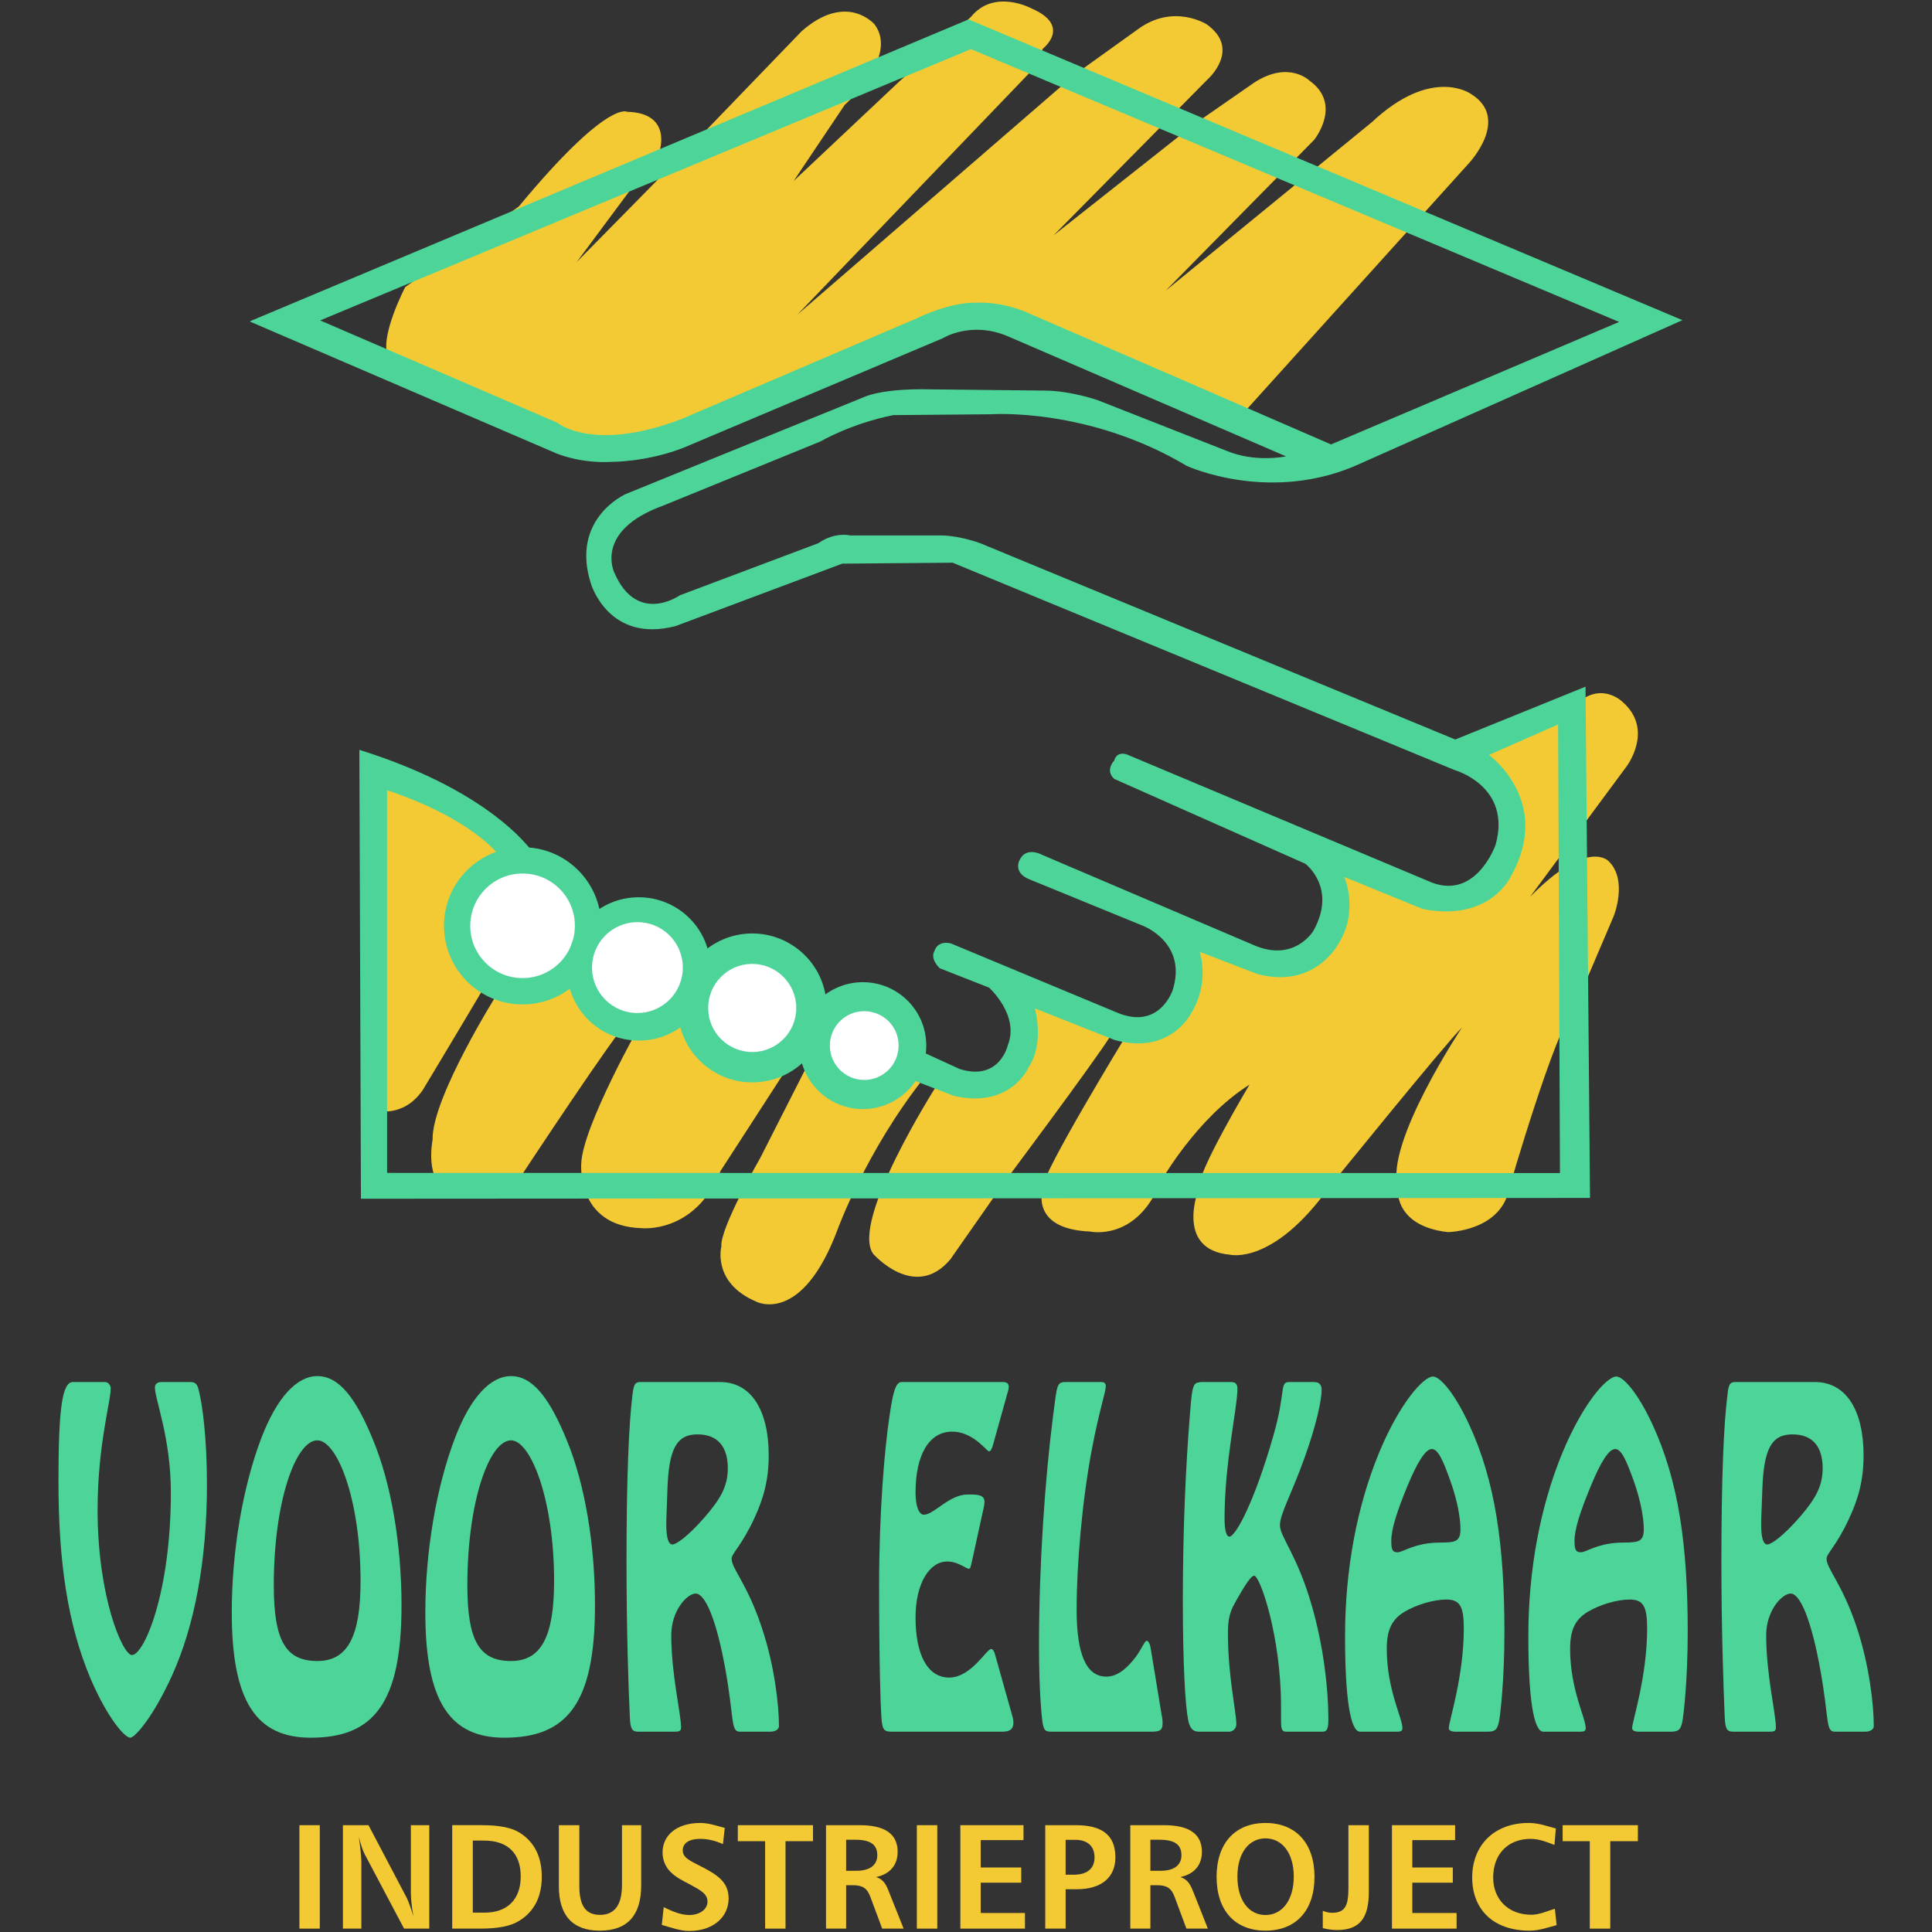<?xml version="1.0" encoding="utf-8"?>
<!-- Generator: Adobe Illustrator 23.0.5, SVG Export Plug-In . SVG Version: 6.00 Build 0)  -->
<svg version="1.1" id="Layer_1" xmlns="http://www.w3.org/2000/svg" xmlns:xlink="http://www.w3.org/1999/xlink" x="0px" y="0px"
	 viewBox="0 0 3840 3840" style="enable-background:new 0 0 3840 3840;" xml:space="preserve">
<rect x="0" y="0" width="3840" height="3840" fill="#333333" stroke="none"/>
<style type="text/css">
	.st0{fill:#F4CA34;}
	.st1{fill:#4DD599;}
	.st2{fill:#FFFFFF;}
	.st3{fill:none;stroke:#00818D;stroke-width:0.121;}
	.st4{fill:none;}
</style>
<path class="st0" d="M772.48,710.41c-20.8-36.7,32.94-139.88,32.94-139.88l225.6-159.96c177.12-213.64,215.44-188.36,215.44-188.36
	c89.25,2.27,64.8,76.63,64.8,76.63l-164.92,221.89l231.1-234.8l215.91-223.92c89.78-78.79,144.96-13.51,144.96-13.51
	c48.72,65.4-59.36,159.9-59.36,159.9l-101.56,151.35l209.64-197.44L1929.7,33.68c46.57-57.27,120.93-16.74,120.93-16.74
	c79.8,34.85,22.54,79.38,22.54,79.38l-28.1,49.67l-460.34,479.47l552.16-477.8l125.17-89.84c70.84-51.65,136.53-9.32,136.53-9.32
	c69.22,49.55,1.73,109.15,1.73,109.15l-306.54,310.36l279.64-220.94l119.14-82.73c68.86-44.95,110.11-4.07,110.11-4.07
	c66.29,47.22,9.39,117.58,9.39,117.58l-295.3,299.96l409.83-334.93c119.79-112.32,197.02-56.19,197.02-56.19
	c79.92,49.38-4.72,138.5-4.72,138.5l-458.25,507.56l-442.71-185.25c-58.22-46.09-180.94,7.11-180.94,7.11l-499.79,212.69
	c-109.15,52.84-249.33-8.79-249.33-8.79L772.48,710.41z"/>
<path class="st0" d="M756.4,1823.5l0.24-271.39c65.75-3.29,244.91,115.55,244.91,115.55c19.37,27.32,80.34,98.15,80.34,98.15
	c80.4,97.85,751.39,355.25,751.39,355.25l57.8,24.15c85,15.6,123.02-28.57,123.02-28.57c26.84-55.05,12.31-153.63,12.31-153.63
	l195.41,83.21c65.87,10.7,141.97-66.89,141.97-66.89c-5.8-19.25-14.82-120.57-14.82-120.57l175.92,50.69
	c46.69,7.89,109.15-47.4,109.15-47.4c21.58-49.79,17.99-134.62,17.99-134.62l27.32-14.17c71.61,38.02,217.17,72.27,217.17,72.27
	c54.64-16.86,97.79-94.03,97.79-94.03c2.51-46.69-9.15-120.45-9.15-120.45c-46.92-37.96-77.47-76.21-77.47-76.21l202.22-67.61
	c59.54-87.99,115.25-31.92,115.25-31.92c63.18,55.23,7.71,128.16,7.71,128.16l-191.76,259.19
	c114.77-117.16,156.14-71.07,156.14-71.07c38.85,37.96,10.22,109.09,10.22,109.09l-78.79,184.83
	c-37.96,41.43-128.52,354.72-128.52,354.72c-15.6,87.57-122.6,88.71-122.6,88.71c-109.75-12.73-99.35-89.49-99.35-89.49
	c-25.58-87.63,127.68-317.35,127.68-317.35c-37.12,37.06-264.69,318.43-264.69,318.43c-111.06,154.64-196.13,133.36-196.13,133.36
	c-112.56-9.98-61.51-133.78-61.51-133.78c-5.68-27.32,99.95-204.32,99.95-204.32c-106.7,67.37-176.94,193.86-176.94,193.86
	c-48.12,118.6-139.64,98.15-139.64,98.15c-125.35-5.2-93.13-90.38-93.13-90.38c-2.93-24.63,161.88-294.82,161.88-294.82l-27.38-5.2
	c-32.58,52.42-214.18,295.18-214.18,295.18l-105.27,150.58c-70.78,83.87-153.63-11.36-153.63-11.36
	c-44.83-65.28,124.22-330.57,124.22-330.57l-1.37-13.09l-22-5.14c-113.76,143.46-170.6,298.94-170.6,298.94
	c-71.73,193.68-162.59,145.08-162.59,145.08c-88.05-37.54-69.1-109.51-69.1-109.51c-3.53-35.15,77.59-176.58,77.59-176.58
	l123.98-243.95l-24.69-5.32l-178.43,275.57c-51.11,126.49-158.11,113.81-158.11,113.81c-128.88-4.36-118.84-127.86-118.84-127.86
	c1.97-73.82,120.75-283.22,120.75-283.22l-27.38,0.18c-21.88,16.8-219.32,317-219.32,317l-136.77,15
	c-49.55-10.58-32.76-96.72-32.76-96.72c-1.79-83.99,130.61-293.44,130.61-293.44l-27.5-10.64
	c-56.61,95.64-122.9,205.69-122.9,205.69c-39.21,56.25-94.03,40.11-94.03,40.11L756.4,1823.5z"/>
<path class="st1" d="M499.78,637.28L1925.21,38.56l1418.8,597.77L2705.06,920.8c-178.43,82.73-346.17,5.2-346.17,5.2
	c-195.89-116.68-388.91-102.64-388.91-102.64l-194.57,1.73c-85,17.1-144.54,52.3-144.54,52.3l-313.11,127.68
	c-137.85,50.03-96.72,133.12-96.72,133.12c45.43,105.15,130.49,44.89,130.49,44.89l275.21-103.53c32.88-23.19,62.94-15.3,62.94-15.3
	h183.63c35.69,0.96,74.24,15.12,74.24,15.12l944.89,390.46l258.89-105.03l8.97,1016.2l-2442.9,1.55l-3.11-892.17
	c278.26,87.04,351.43,213.22,351.43,213.22c107.72,184.77,761.79,384.48,761.79,384.48l79.8,36.64
	c79.56,24.93,95.76-47.1,95.76-47.1c23.91-59.84-37.24-114.65-37.24-114.65l-98.09-38.56c-19.97-20.26-10.94-32.94-10.94-32.94
	c7.23-24.39,33.24-16.32,33.24-16.32l330.33,137.49c85,35.69,110.65-45.49,110.65-45.49c29.05-93.37-58.76-126.85-58.76-126.85
	l-222.91-91.22c-37.24-13.33-23.13-38.97-23.13-38.97c12.91-29.47,45.91-10.7,45.91-10.7l418.62,178.55
	c82.19,36.4,119.97-28.33,119.97-28.33c47.28-85.3-16.26-132.88-16.26-132.88l-379.7-168.57c-19.25-17.1-0.36-36.17-0.36-36.17
	c6.75-23.37,30.31-10.4,30.31-10.4l592.45,248.85c95.05,44.41,135.27-70.95,135.27-70.95c33.12-116.86-81-148.84-81-148.84
	l-997.97-412.28l-219.44,1.91l-330.8,123.92c-133.9,35.27-168.75-84.23-168.75-84.23c-41.43-129.24,69.1-178.01,69.1-178.01
	l468.41-190.63c43.64-20.92,134.26-17.51,134.26-17.51l231.04,2.51c51.11,0.3,104.85,19.19,104.85,19.19l255.84,100.54
	c57.8,24.09,118.06,10.94,118.06,10.94l-553.17-238.75c-73.05-31.02-128.82,3.89-128.82,3.89l-514.44,217.35
	c-72.81,28.69-141.25,28.33-141.25,28.33c-69.88,4.42-118.6-19.31-118.6-19.31L496.49,639.02 M1107.47,840.05
	c0,0,71.07,60.25,247.24-7.29l470.44-201.33c0,0,63.48-31.98,119.08-29.83c0,0,45.67-3.05,99.65,20.62l601.71,261.11l572.54-243.47
	L1929.82,97.62L636.31,636.87L1107.47,840.05z M1814.33,2145.81c0,0-805.97-330.21-821.03-444.02c0,0-50.93-73.23-223.92-131.15
	v760.54l2331.17,0.36l-3.71-891.57l-137.49,60.49c0,0,127.44,91.52,44.06,240.66c0,0-40.59,91.82-175.27,65.69l-156.2-63.78
	c0,0,30.25,68.86-13.09,134.98c0,0-47.16,88.05-159.42,57.98l-114.89-44.17c0,0,21.46,62.35-18.47,124.45
	c0,0-42.38,81.42-150.94,50.69l-158.35-62.71c0,0,20.08,68.03-12.19,116.8c0,0-35.21,83.39-149.14,56.97l-80.76-31.2"/>
<path class="st1" d="M1194.92,1838.92c0.84,86.08-68.56,156.62-154.88,157.45c-86.2,0.78-156.79-68.56-157.57-155.06
	c-0.84-86.02,68.62-156.56,154.88-157.27C1123.61,1683.02,1194.2,1752.36,1194.92,1838.92"/>
<path class="st2" d="M1037.73,1736.07c-57.45,0.36-103.59,47.52-103.23,104.97c0.54,57.56,47.52,103.71,105.15,103.11
	c57.45-0.42,103.71-47.52,103.11-104.97C1142.4,1781.68,1095.3,1735.47,1037.73,1736.07"/>
<path class="st3" d="M1037.73,1736.07c-57.45,0.36-103.59,47.52-103.23,104.97c0.54,57.56,47.52,103.71,105.15,103.11
	c57.45-0.42,103.71-47.52,103.11-104.97C1142.4,1781.68,1095.3,1735.47,1037.73,1736.07z"/>
<path class="st1" d="M1412.17,1924.59c0.72,78.61-62.47,143.11-141.13,143.64c-78.85,0.78-143.23-62.41-143.94-141.13
	c-0.54-78.85,62.53-143.23,141.31-143.7C1347.07,1782.68,1411.57,1845.8,1412.17,1924.59"/>
<path class="st2" d="M1266.09,1832.72c-49.85,0.48-89.9,41.19-89.55,91.1c0.3,49.97,41.31,90.32,91.04,89.78
	c50.03-0.42,90.2-41.37,89.72-91.28C1356.95,1872.41,1316.19,1832.12,1266.09,1832.72"/>
<path class="st3" d="M1266.09,1832.72c-49.85,0.48-89.9,41.19-89.55,91.1c0.3,49.97,41.31,90.32,91.04,89.78
	c50.03-0.42,90.2-41.37,89.72-91.28C1356.95,1872.41,1316.19,1832.12,1266.09,1832.72z"/>
<path class="st1" d="M1642.98,2001.92c0.9,81.77-64.74,148.73-146.57,149.38c-81.71,0.78-148.6-65.04-149.32-146.69
	c-0.66-81.48,64.98-148.43,146.75-149.32C1575.62,1854.75,1642.45,1920.33,1642.98,2001.92"/>
<path class="st2" d="M1494.35,1915.65c-48.42,0.42-87.39,39.99-86.92,88.41c0.3,48.6,40.11,87.45,88.65,87.09
	c48.18-0.48,87.27-39.99,86.68-88.47C1582.28,1954.2,1542.77,1915.29,1494.35,1915.65"/>
<path class="st3" d="M1494.35,1915.65c-48.42,0.42-87.39,39.99-86.92,88.41c0.3,48.6,40.11,87.45,88.65,87.09
	c48.18-0.48,87.27-39.99,86.68-88.47C1582.28,1954.2,1542.77,1915.29,1494.35,1915.65z"/>
<path class="st1" d="M1841,2077.13c0.84,69.58-55.17,126.61-124.87,127.27c-69.64,0.48-126.61-55.47-127.09-125.17
	c-0.72-69.58,55.29-126.31,124.81-127.09C1783.61,1951.6,1840.58,2007.55,1841,2077.13"/>
<path class="st2" d="M1717.23,2009.66c-37.96,0.3-68.32,31.14-67.97,69.1c0.3,37.84,31.2,68.15,69.04,67.85
	c37.84-0.18,68.21-31.26,67.91-69.16C1786.03,2039.66,1754.95,2009.42,1717.23,2009.66"/>
<path class="st3" d="M1717.23,2009.66c-37.96,0.3-68.32,31.14-67.97,69.1c0.3,37.84,31.2,68.15,69.04,67.85
	c37.84-0.18,68.21-31.26,67.91-69.16C1786.03,2039.66,1754.95,2009.42,1717.23,2009.66z"/>
<path class="st1" d="M394.83,2762.48c7.17,27.26,16.5,93.91,16.5,187.76c0,150.58-24.33,280.89-69.58,380.36
	c-38.08,83.81-74.06,123.2-82.85,123.2c-11.12,0-45.37-39.39-78.61-116.68c-46.39-109.57-64.08-234.5-64.08-393.15
	c0-145.86,7.65-197.08,28.75-197.08h63.42c6.87,0,11.66,6.4,11.66,12.73c0,27.44-26.06,112.32-26.06,241.86
	c0,173.17,49.97,288.06,68.15,288.06c24.27,0,77.47-123.98,77.47-322.79c0-109.45-31.68-185.01-31.68-208.92
	c0-7.11,4.6-10.94,13.99-10.94h55.89C388.73,2746.88,392.14,2751.49,394.83,2762.48"/>
<path class="st1" d="M519.78,2857.3c31.02-80.34,70.36-122.18,111.01-122.18c42.26,0,76.39,41.84,111.72,129.42
	c34.37,84.05,55.53,202.4,55.53,326.5c0,194.39-55.53,262.78-180.35,262.78c-107.9,0-157.03-71.37-157.03-249.09
	C460.66,3084.39,482.12,2955.81,519.78,2857.3 M544.17,3150.87c0,110.41,23.73,150.52,86.62,150.52
	c60.43,0,85.84-49.32,85.84-158.77c0-163.97-46.86-279.81-85.84-279.81C587.81,2862.8,544.17,2983.91,544.17,3150.87"/>
<path class="st1" d="M904.63,2857.3c30.84-80.34,70.12-122.18,111.12-122.18c41.96,0,76.28,41.84,111.6,129.42
	c34.43,84.05,55.23,202.4,55.23,326.5c0,194.39-55.23,262.78-180.17,262.78c-107.78,0-157.03-71.37-157.03-249.09
	C845.4,3084.39,866.97,2955.81,904.63,2857.3 M928.9,3150.87c0,110.41,23.79,150.52,86.86,150.52c60.26,0,85.54-49.32,85.54-158.77
	c0-163.97-46.98-279.81-85.54-279.81C972.72,2862.8,928.9,2983.91,928.9,3150.87"/>
<path class="st1" d="M1268.45,3441.84c-12.79,0-15.48-6.4-16.56-28.21c-2.87-62.05-6.64-172.4-6.64-312.81
	c0-159.48,4.42-269.89,12.02-330.03c2.39-19.31,5.02-23.91,15.54-23.91h158.17c62.53,0,96.9,56.55,96.9,146.03
	c0,49.08-10.64,86.56-29.47,126.67c-24.33,52.13-44.29,68.38-44.29,78.43c0,19.97,31.5,50.27,60.25,137.67
	c25.05,74.84,33.89,153.27,33.89,195.11c0,6.46-7.23,11.06-17.1,11.06h-60.79c-17.87,0-11.24-24.51-27.8-119.55
	c-18.17-102.88-40.89-155-59.78-155c-17.16,0-48.6,33.83-48.6,82.91c0,77.65,19.49,156.08,19.49,183.46c0,7.35-4.54,8.19-12.91,8.19
	H1268.45z M1324.34,3022.33v8.19c0,26.42,4.3,39.21,12.07,39.21c7.77,0,31.44-16.38,64.62-54.7c29.95-34.61,45.55-60.02,45.55-96.6
	c0-43.76-20.56-67.49-60.43-67.49c-41.43,0-56.97,29.11-59.6,109.39L1324.34,3022.33z"/>
<path class="st1" d="M1773.67,3441.85h-2.03c-17.16,0-18.83-6.4-20.38-39.27c-0.72-8.01-3.95-91.16-3.95-249.87
	c0-150.46,10.94-272.64,20.38-336.48c6.69-45.49,11.6-69.34,24.39-69.34h200.01c8.37,0,12.91,1.91,12.91,10.04
	c0,2.69-0.72,5.56-1.31,7.29l-29.77,106.82c-2.69,9.03-4.9,13.63-8.25,13.63c-4.42,0-31.38-39.21-73.05-39.21
	c-45.91,0-72.93,45.67-72.93,121.29c0,26.48,6.64,43.88,16.5,43.88c20.44,0,49.97-40.23,87.45-40.23c22,0,33.12,1.02,33.12,15.48
	c0,2.63-0.66,5.5-1.02,8.13l-23.79,108.61c-2.75,10.88-2.75,15.36-6.22,15.36c-6.04,0-20.98-14.35-42.98-14.35
	c-36.52,0-63.06,45.37-63.06,111.07c0,74,23.67,119.55,66.89,119.55c43.76,0,74.06-56.73,83.39-56.73c3.41,0,6.28,4.6,8.31,12.91
	l34.31,122.12c1.26,4.72,1.67,8.25,1.67,11.06c0,12.73-6.58,18.23-21.52,18.23H1773.67z"/>
<path class="st1" d="M2091.65,3441.85h-1.08c-12.07,0-14.82-1.85-17.63-13.69c-2.21-9.98-7.83-63.84-7.83-157.75
	c0-158.71,11.6-328.41,28.04-456.99c8.07-61.99,6.93-66.53,26.12-66.53h69.82c5.86,0,8.79,2.87,8.79,8.25
	c0,10.94-13.21,49.14-27.62,124.93c-19.25,101.32-30.37,228.95-30.37,319.21c0,89.43,19.31,133.12,59.12,133.12
	c18.11,0,35.33-10.82,53.44-32.88c15.54-18.17,21.82-38.26,26.78-38.26c3.23,0,6.58,5.5,8.25,17.4l21.46,130.43
	c1.08,4.54,1.79,9.98,1.79,16.38c0,13.69-5.62,16.38-22.24,16.38H2091.65z"/>
<path class="st1" d="M2383.02,3441.85c-13.69,0-18.83-9.21-21.52-23.67c-5.5-27.38-10.52-106.76-10.52-237.13
	c0-146.03,6.16-270.79,13.81-366.61c3.95-49.26,4.96-66.59,17.81-66.59c0.42,0,1.67-0.96,3.77-0.96h59.66
	c9.98,0,13.45,3.83,13.45,13.63c0,38.32-25.58,145.2-25.58,258.24c0,23.55,3.89,35.45,9.56,35.45c12.19,0,49.26-67.49,87.15-199.53
	c26.12-90.44,11.72-107.78,32.1-107.78h49.2c10.04,0,14.94,5.44,14.94,15.6c0,18.23-9.27,66.47-33.65,134.02
	c-27.08,75.68-49.2,112.26-49.2,135.04c0,23.61,34.79,59.06,64.02,162.35c22.18,77.41,32.22,161.34,32.22,222.43
	c0,18.35-1.79,25.52-11.72,25.52h-71.31c-7.59,0-11.06-1.85-11.06-20.08v-30.07c0-138.62-41.54-259.85-53.44-259.85
	c-6.22,0-18.89,19.01-40.05,57.45c-8.91,16.32-12.07,32.58-12.07,55.59c0,88.41,16.68,155.96,16.68,182.38
	c0,8.19-6.75,14.59-14.47,14.59H2383.02z"/>
<path class="st1" d="M2707.12,3441.85h-3.89c-19.31,0-29.83-66.65-29.83-189.79c0-133.06,23.79-258.83,67.97-365.48
	c41.43-99.53,88.47-150.64,106.76-150.64c13.21,0,41.37,30.13,71.19,93.91c53.14,114.11,70.84,243.53,70.84,414.07
	c0,95.88-8.25,164.27-10.46,176.1c-3.41,17.16-7.23,21.82-22.72,21.82h-64.14c-8.85,0-13.27-2.69-13.27-7.17
	c0-12.91,29.83-101.38,29.83-198.04c0-43.76-7.65-57.45-34.73-57.45c-24.81,0-59.3,10.1-83.51,24.57
	c-25.52,15.66-34.85,36.58-34.85,73.76c0,80.4,31.08,136.89,31.08,157.15c0,5.32-2.87,7.17-9.56,7.17H2707.12z M2777.84,3085.28
	c11.24,0,33.71-19.31,85.24-19.31c30.96,0,39.69-2.63,39.69-27.26c0-19.13-5.44-54.82-19.85-94.75
	c-14.88-41.96-24.81-63.9-37.06-63.9c-12.19,0-28.15,24.63-48.24,72.93c-21.46,52.01-32.34,86.68-32.34,109.51
	C2765.29,3080.8,2767.92,3085.28,2777.84,3085.28"/>
<path class="st1" d="M3071.48,3441.85h-3.89c-19.49,0-29.89-66.65-29.89-189.79c0-133.06,23.97-258.83,68.09-365.48
	c41.54-99.53,88.41-150.64,106.64-150.64c13.33,0,41.6,30.13,71.37,93.91c53.08,114.11,70.66,243.53,70.66,414.07
	c0,95.88-8.19,164.27-10.34,176.1c-3.23,17.16-7.23,21.82-22.83,21.82h-64.14c-8.73,0-13.15-2.69-13.15-7.17
	c0-12.91,29.83-101.38,29.83-198.04c0-43.76-7.71-57.45-34.73-57.45c-25.11,0-59.18,10.1-83.63,24.57
	c-25.41,15.66-34.73,36.58-34.73,73.76c0,80.4,30.96,136.89,30.96,157.15c0,5.32-2.75,7.17-9.44,7.17H3071.48z M3142.26,3085.28
	c11,0,33.77-19.31,85.12-19.31c30.9,0,39.75-2.63,39.75-27.26c0-19.13-5.5-54.82-19.79-94.75c-14.94-41.96-24.87-63.9-37-63.9
	c-12.31,0-28.39,24.63-48.24,72.93c-21.58,52.01-32.64,86.68-32.64,109.51C3129.46,3080.8,3132.27,3085.28,3142.26,3085.28"/>
<path class="st1" d="M3444.56,3441.84c-12.61,0-15.42-6.4-16.5-28.21c-2.63-62.05-6.64-172.4-6.64-312.81
	c0-159.48,4.42-269.89,12.25-330.03c1.97-19.31,5.02-23.91,15.48-23.91h157.99c62.47,0,96.84,56.55,96.84,146.03
	c0,49.08-10.46,86.56-29.41,126.67c-24.03,52.13-44.18,68.38-44.18,78.43c0,19.97,31.56,50.27,60.43,137.67
	c24.75,74.84,33.47,153.27,33.47,195.11c0,6.46-7.05,11.06-17.04,11.06h-60.79c-17.75,0-11-24.51-27.8-119.55
	c-18.23-102.88-40.83-155-59.54-155c-17.1,0-48.72,33.83-48.72,82.91c0,77.65,19.37,156.08,19.37,183.46
	c0,7.35-4.36,8.19-12.85,8.19H3444.56z M3500.45,3022.33v8.19c0,26.42,4.48,39.21,12.19,39.21c7.83,0,31.44-16.38,64.74-54.7
	c29.77-34.61,45.31-60.02,45.31-96.6c0-43.76-20.38-67.49-60.14-67.49c-41.66,0-57.03,29.11-59.78,109.39L3500.45,3022.33z"/>
<rect x="595.1" y="3627.71" class="st0" width="40.53" height="205.57"/>
<path class="st0" d="M681.58,3627.7v205.57h36.64v-133.24c0-6.28-1.37-22.48-4.9-49.14c4.06,16.56,8.13,28.39,12.08,35.51
	l77.71,146.87h50.09V3627.7h-36.58v133.96c0,10.28,1.32,25.88,5.02,47.1c-5.32-17.81-10.16-30.31-13.63-37.42l-75.62-143.64H681.58z
	"/>
<path class="st0" d="M957.74,3627.68c34.37,0,59.12,4.84,75.14,14.94c29.35,18.59,43.94,47.94,43.94,87.57
	c0,39.21-14.59,68.74-44.47,87.33c-17.81,11.3-43.46,15.72-77.83,15.72H898.8v-205.57H957.74z M939.75,3801.51h23.43
	c45.49,0,71.79-26.54,71.79-71.91c0-45.85-25.52-71.31-72.99-71.31h-22.24V3801.51z"/>
<path class="st0" d="M1151.46,3627.7v120.57c0,39.09,12.31,57.68,41.25,57.68c28.69,0,43.52-19.73,43.52-59.12V3627.7h38.2v119.31
	c0,60.14-27.5,90.32-82.31,90.32c-53.56,0-81.36-29.83-81.36-88.53V3627.7H1151.46z"/>
<path class="st0" d="M1440.51,3633.2c-15.9-4.3-31.86-9.92-48.6-9.92c-47.82,0-75.02,25.29-75.02,58.46
	c0,14.05,4.84,27.14,14.35,37.3c10.82,11.78,24.69,18.35,38.62,25.64c22.06,12.13,36.34,19.01,36.34,35.03
	c0,14.05-13.57,26.54-36.7,26.54c-15.72,0-32.88-7.05-50.33-15.6l-3.83,35.21c19.55,5.86,38.26,12.13,54.16,12.13
	c49.02,0,78.67-28.51,78.67-64.56c0-30.49-18.95-45.55-53.38-63c-23.85-12.25-37.78-18.05-37.78-32.7
	c0-13.93,12.02-22.83,34.73-22.83c15.66,0,30.61,3.89,45.19,10.4L1440.51,3633.2z"/>
<polygon class="st0" points="1615.92,3627.7 1615.92,3659.5 1561.29,3659.5 1561.29,3833.27 1520.76,3833.27 1520.76,3659.5 
	1466.48,3659.5 1466.48,3627.7 "/>
<path class="st0" d="M1708.94,3627.69c50.03,0,75.2,17.57,75.2,52.96c0,26.3-15.06,44.23-42.86,50.15
	c15.66,5.14,20.14,15.42,26.24,31.02l28.51,71.43h-42.62l-23.19-62.23c-6.69-18.71-16.14-24.03-35.93-24.03h-12.55v86.26h-39.99
	v-205.57H1708.94z M1681.74,3718.31h20.68c26.54,0,41.25-11.36,41.25-30.96c0-21.64-14.35-30.73-44.12-30.73h-17.81V3718.31z"/>
<rect x="1822.32" y="3627.71" class="st0" width="40.59" height="205.57"/>
<polygon class="st0" points="2034.29,3627.7 2034.29,3657.35 1949.29,3657.35 1949.29,3711.81 2029.81,3711.81 2029.81,3741.99 
	1949.29,3741.99 1949.29,3802.25 2037.16,3802.25 2037.16,3833.27 1908.76,3833.27 1908.76,3627.7 "/>
<path class="st0" d="M2077.5,3627.71v205.57h40.53v-78.25h22c49.55,0,76.87-23.97,76.87-63.24c0-43.94-25.82-64.08-78.49-64.08
	H2077.5z M2118.02,3656.76h18.83c24.93,0,38.62,12.91,38.62,35.03c0,21.7-14.23,34.31-40.83,34.31h-16.62V3656.76z"/>
<path class="st0" d="M2313.61,3627.69c50.21,0,75.26,17.57,75.26,52.96c0,26.3-15.06,44.23-42.86,50.15
	c15.66,5.14,20.03,15.42,26.42,31.02l28.27,71.43h-42.62l-23.13-62.23c-6.64-18.71-16.2-24.03-35.81-24.03h-12.67v86.26h-39.93
	v-205.57H2313.61z M2286.47,3718.31h20.8c26.48,0,40.95-11.36,40.95-30.96c0-21.64-14.17-30.73-44.06-30.73h-17.69V3718.31z"/>
<path class="st0" d="M2612.65,3730.43c0,67.19-37.12,106.88-97.44,106.88c-60.14,0-97.14-39.69-97.14-106.88
	c0-67.01,37-107.12,97.14-107.12C2575.53,3623.31,2612.65,3663.54,2612.65,3730.43 M2459.44,3729.83c0,47.4,22.89,76.4,55.77,76.4
	c33.06,0,56.25-29.23,56.25-76.4c0-46.86-23.19-75.92-56.25-75.92C2482.33,3653.92,2459.44,3682.97,2459.44,3729.83"/>
<path class="st0" d="M2720.64,3627.7v132.94c0,51.83-18.41,75.44-63,75.44c-8.31,0-17.69-1.08-28.51-3.77v-34.37
	c6.4,2.45,12.49,3.89,18.65,3.89c27.26,0,32.34-16.32,32.34-50.57V3627.7H2720.64z"/>
<polygon class="st0" points="2892.09,3627.7 2892.09,3657.35 2807.09,3657.35 2807.09,3711.81 2887.55,3711.81 2887.55,3741.99 
	2807.09,3741.99 2807.09,3802.25 2895.08,3802.25 2895.08,3833.27 2766.62,3833.27 2766.62,3627.7 "/>
<path class="st0" d="M3089.62,3666.98c-14.94-5.74-30.37-12.07-47.52-12.07c-45.19,0-74.3,30.61-74.3,76.75
	c0,42.62,29.11,74.06,76.16,74.06c15.3,0,30.73-7.11,46.45-11.96l3.53,32.58c-18.05,4.78-35.09,11-53.62,11
	c-72.87,0-114.23-42.62-114.23-105.69c0-63.24,42.92-108.38,112.08-108.38c20.86,0,38.97,7.17,54.22,11L3089.62,3666.98z"/>
<polygon class="st0" points="3105.88,3627.7 3105.88,3659.5 3159.86,3659.5 3159.86,3833.27 3200.51,3833.27 3200.51,3659.5 
	3255.44,3659.5 3255.44,3627.7 "/>
<line class="st4" x1="3724.3" y1="2.96" x2="116.17" y2="2.96"/>
<line class="st4" x1="116.17" y1="3838" x2="3724.3" y2="3838"/>
</svg>
